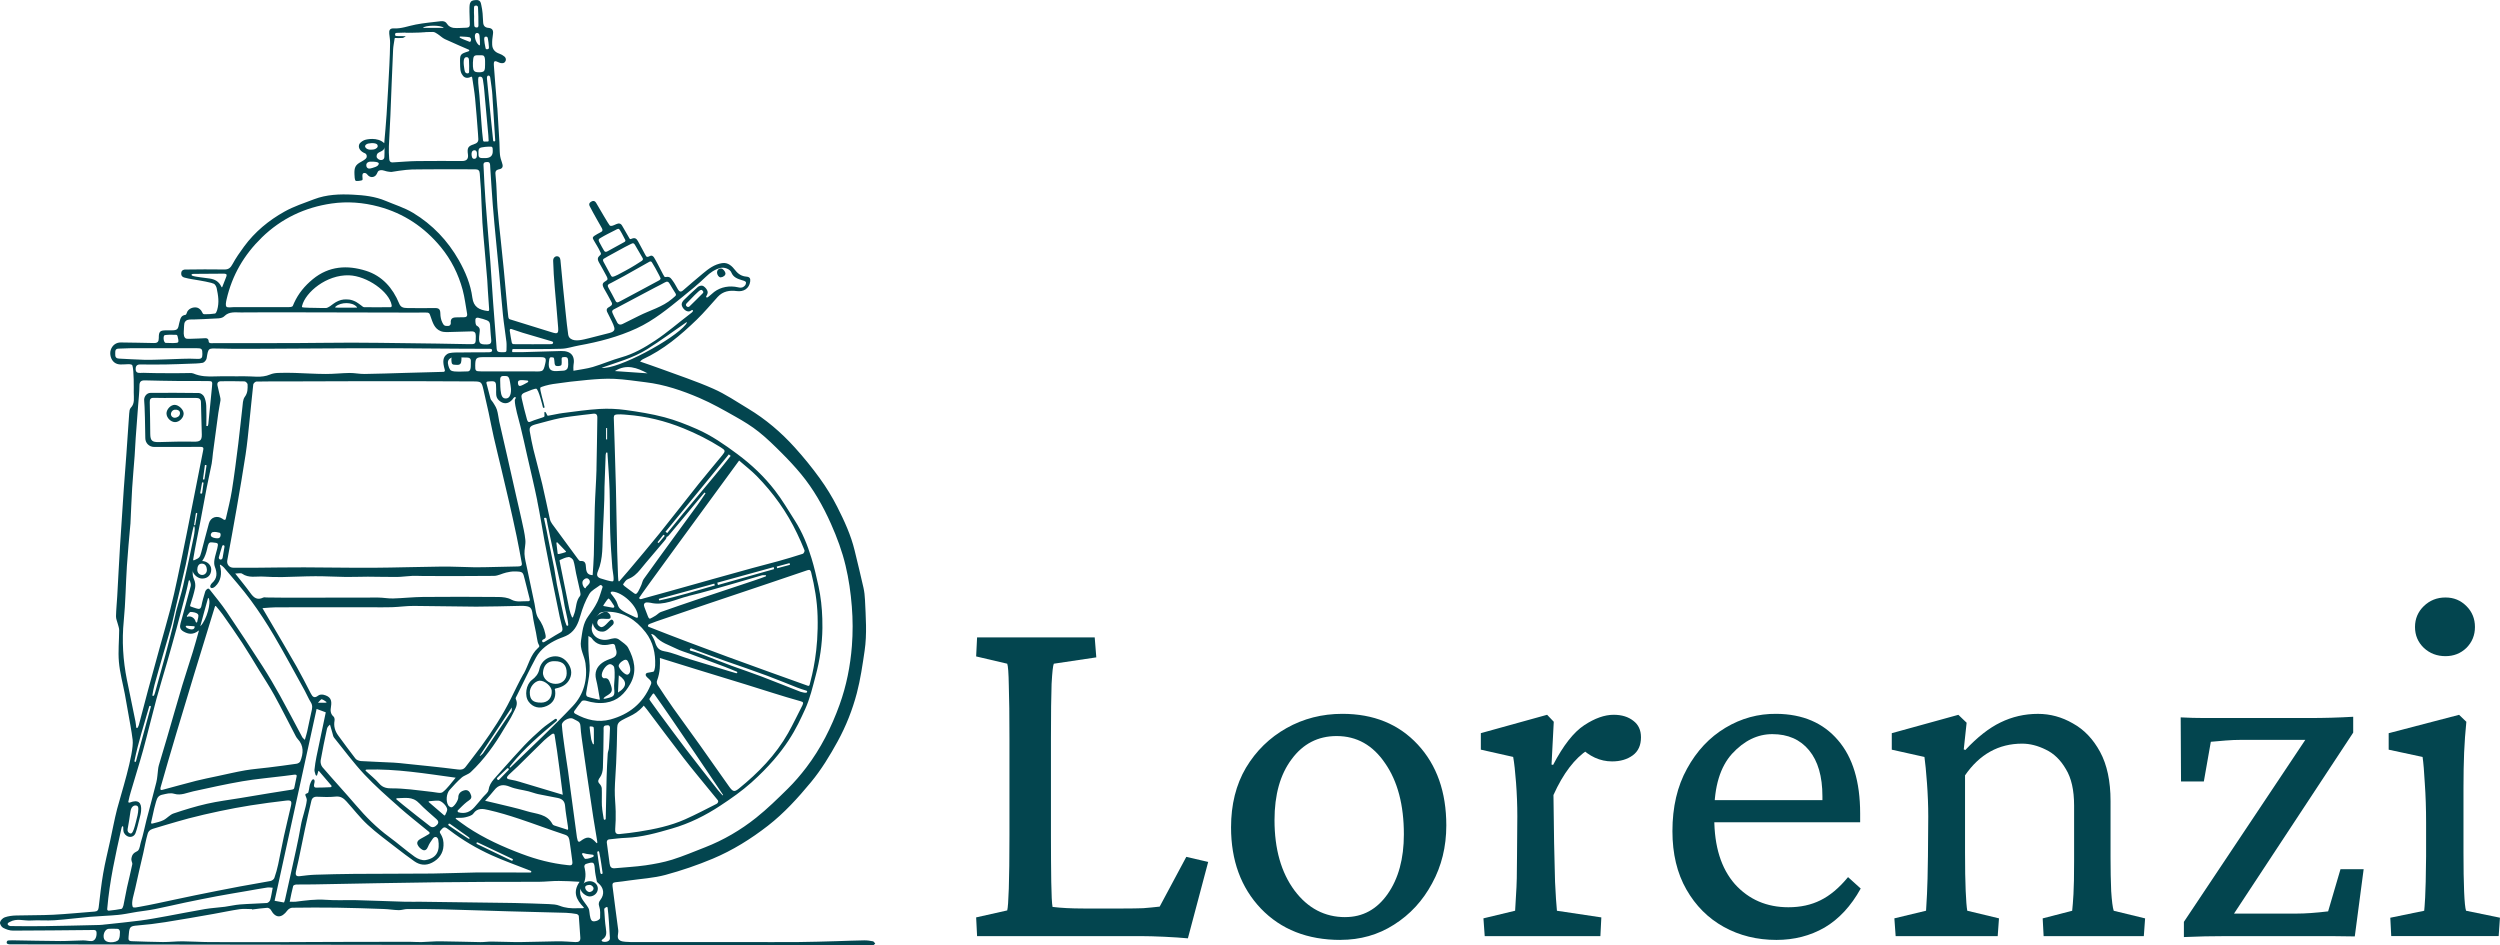 <?xml version="1.0" encoding="UTF-8"?><svg id="Livello_1" xmlns="http://www.w3.org/2000/svg" width="261.6mm" height="98.93mm" xmlns:xlink="http://www.w3.org/1999/xlink" viewBox="0 0 741.54 280.42"><defs><style>.cls-1{fill:none;}.cls-2{fill:#03454f;}.cls-3{clip-path:url(#clippath);}</style><clipPath id="clippath"><rect class="cls-1" x=".01" y=".01" width="741.05" height="280.41"/></clipPath></defs><g class="cls-3"><path class="cls-2" d="M258.94,279.2c-.85-.16-1.73-.3-2.6-.28-2.73.04-5.47.16-8.2.24-3.73.1-7.45.23-11.18.26-5.25.04-10.51.01-15.76.01h-33.11c-.31,0-.62.02-.92,0-1.09-.11-2.31.03-3.22-.44-1.24-.63-.43-2.05-.57-3.11-.61-4.32-1.11-8.65-1.69-12.97-.1-.76.03-1.15.87-1.23,1.34-.13,2.67-.32,4-.51,3.61-.52,7.31-.72,10.81-1.66,4.77-1.29,9.49-2.9,14.04-4.81,5.89-2.47,11.31-5.85,16.36-9.77,4.81-3.74,8.89-8.23,12.77-12.92,3.1-3.75,5.59-7.86,7.93-12.12,2.49-4.55,4.37-9.33,5.68-14.29,1.08-4.11,1.69-8.36,2.31-12.58.74-5.01.33-10.05.11-15.08-.05-1.21-.19-2.44-.45-3.62-.83-3.69-1.73-7.37-2.62-11.04-1.1-4.57-3.07-8.81-5.17-12.96-1.49-2.94-3.24-5.78-5.17-8.45-2.29-3.17-4.78-6.23-7.41-9.14-4.05-4.49-8.64-8.4-13.84-11.53-3.4-2.05-6.72-4.31-10.33-5.9-5.12-2.27-10.47-4.02-15.73-5.97-1.92-.71-3.87-1.35-6-2.1.38-.33.54-.54.75-.64,6.17-2.84,11.28-7.15,16.1-11.81,2.19-2.12,4.14-4.48,6.19-6.73,1.54-1.69,3.57-2.01,5.64-1.72,2.06.28,3.69-.75,3.99-2.83.13-.92-.15-1.38-1.14-1.46-1.35-.11-2.38-.72-3.27-1.86-.94-1.2-2.11-2.43-3.94-2.14-2.28.35-4.05,1.7-5.75,3.13-1.93,1.63-3.89,3.25-5.79,4.93-.73.65-1.15.38-1.55-.28-.52-.85-.94-1.78-1.55-2.57-.39-.51-.72-1.16-1.59-1.14-.36,0-.7.17-.87-.07-.29-.41-.57-1.03-.84-1.53-.73-1.37-1.52-3-2.23-4.14-.18-.3-.61-.75-1.18-.45-.48.2-.65.32-.93.23-.22-.07-.31-.25-.47-.56-.72-1.34-1.42-2.7-2.17-4.03-.4-.69-.8-1.19-1.85-.78-.1.04-.37.2-.55.09-.11-.07-.24-.35-.33-.5-.11-.19-1.42-2.48-2-3.46-.41-.69-.97-.77-1.69-.45-1.15.52-1.6.71-1.99.38-.26-.22-2.99-4.93-3.98-6.62-.46-.8-1.03-.7-1.49-.42-.46.28-.87.67-.35,1.54.9,1.78,3.26,5.89,3.38,6.1.33.57.4.88.16,1.18-.19.24-2.54,1.22-2.7,1.8-.08.28.13.62.35.99.74,1.32,1.29,2.07,1.79,3.19.29.52.34.74.1.99-.06.07-.54.5-.62.65-.28.49-.14.98.16,1.53.77,1.37,1.52,2.69,2.29,4.15.43.87.37,1.01-.24,1.42-1.08.62-1.24,1.05-.3,2.63.64,1.09,1.14,2.03,1.82,3.3.19.35.39.66.32.97-.05.22-.24.45-.56.63-.5.28-.9.5-.99.88-.05.2-.01.43.07.68.07.2,1.46,2.82,1.88,3.87.52,1.28.62,1.98-1.17,2.46-2.12.56-4.05,1.05-6.11,1.56-1.78.44-4.02,1.06-5.31.18-.36-.23-.69-.56-.8-1.25-.3-2.07-.51-4.14-.73-6.22-.27-2.6-.54-5.2-.8-7.79-.27-2.69-.53-5.38-.77-8.07-.07-.77-.47-1.23-1.2-1.16-.46.04-1.01.52-.96,1.41.06,2.58.25,5.16.46,7.74.32,4,.73,7.99,1.02,11.99.13,1.78-.17,1.94-1.87,1.41-4.06-1.26-8.12-2.51-12.32-3.82-.18-.05-.51-.1-.59-.72-.1-.81-.18-1.65-.27-2.49-.36-3.91-.71-7.82-1.09-11.72-.28-2.95-.61-5.89-.91-8.83-.33-3.17-.71-6.33-.95-9.5-.24-3.1-.22-6.22-.55-9.3-.13-1.16-.16-1.75,1.13-2,1.08-.21,1.11-1,.77-1.92-.28-.77-.52-1.58-.61-2.38-.13-1.21-.09-2.45-.16-3.67-.19-3.35-.4-6.7-.61-10.06,0-.17-.05-.35-.06-.52-.33-4.04-.7-8.07-.97-12.11-.11-1.59.16-1.66,1.65-.94.41.19,1.16.22,1.45-.03.58-.5.64-1.28-.02-1.83-.42-.35-.93-.63-1.45-.81-1.31-.44-2.09-1.31-2.14-2.67-.04-1.03.06-2.09.23-3.11.18-1.12-.18-1.77-1.3-1.87-1.12-.1-1.58-.64-1.62-1.79-.06-1.65-.16-3.34-.53-4.94-.15-.64-.2-1.61-1.58-1.53-1.06.06-1.49.24-1.78.96-.19.48-.17,1.89-.16,2.5.03,1.23.06,2.45.11,3.68.03.7-.26,1.05-1,1.06-1.27.01-2.56.19-3.8.06-.65-.07-1.5-.48-1.82-1.02-.51-.83-1.12-1.07-1.95-.97-2.5.3-5.03.52-7.5,1-2.17.41-4.25,1.27-6.51,1.14-1.15-.06-1.43.59-1.32,1.59.1.91.26,1.82.25,2.73-.03,2.23-.11,4.46-.22,6.69-.25,4.84-.51,9.69-.82,14.52-.17,2.72-.44,5.44-.7,8.52-1.99-1.93-5.43-1.15-6.03-.86-.81.39-1.21.87-1.32,1.07-.42.79-.12,1.9,1.25,2.61.32.17.54.16.76.5.09.14.38.73-.13,1.25-.3.32-.97.73-1.35.93-1.71.89-2.11,1.66-2.01,3.76.02.54.05,1.61.35,1.88.19.17,1.74.01,1.99-.22.25-.23-.32-1.86.37-2.05.78-.21,1.09.46,1.36.71.83.79,2.04.52,2.52-.43.35-.7.35-.9.84-1.07.56-.2,1.04-.05,1.98.23.48.15,1.51.22,1.51.22,0,0,4.13-.71,6.2-.74,6.22-.1,12.45-.03,18.67-.05.95,0,1.34.35,1.38,1.3.06,1.57.26,3.12.34,4.68.16,3.28.25,6.57.44,9.84.15,2.52.42,5.04.63,7.57.27,3.16.55,6.32.81,9.49.09,1.09.12,2.18.19,3.27.11,1.77.24,3.54.37,5.37.04.51-.26.53-.41.51-2.56-.31-4.21-1.19-4.57-3.95-.51-3.95-2.04-7.62-4-11.09-3.31-5.84-7.83-10.59-13.55-14.05-2.53-1.53-5.45-2.43-8.2-3.59-3.09-1.3-6.38-1.67-9.68-1.83-3.91-.2-7.81-.06-11.53,1.36-2.96,1.13-6.01,2.12-8.76,3.66-4.67,2.61-8.79,6-11.99,10.36-1.24,1.68-2.44,3.4-3.43,5.23-.57,1.06-1.16,1.6-2.39,1.58-3.9-.05-7.81-.05-11.72.02-.17,0-1.02.09-1.1.98-.1,1.04.55,1.29.9,1.39,1.53.44,3.15.6,4.72.9,1.1.2,2.21.4,3.29.68.8.24.86.3,1.03.48.24.24.45.59.55,1,.47,2.31.83,4.23.16,6.59-.11.38-.37.99-.63,1.03-.95.14-1.91.22-2.87.2-.61.06-.72-.16-.82-.34-.15-.25-.29-.6-.47-.82-.22-.26-.5-.51-.8-.66-.8-.4-2.01-.19-2.74.42-.1.09-.51.4-.69,1.05-.09.25-.16.48-.39.54-1,.19-1.44.51-1.84,2.46-.34,1.7-.41,2.13-2.18,2.13h-1.58c-1.95,0-2.31.31-2.3,2.28,0,1.06-.34,1.52-1.45,1.49-3.26-.09-6.53-.11-9.79-.17-1.39-.03-2.56.81-3.01,2.21-.4,1.24.03,2.91,1.05,3.7,1.13.89,2.47.57,3.79.55.41,0,1.36-.12,1.58.37.48,1.5.41,6.74.4,7.97-.01,1.58.39,3.3-.88,4.58-.37.37-.43,1.14-.47,1.74-.31,4.13-.56,8.26-.86,12.39-.24,3.3-.52,6.6-.74,9.9-.38,5.61-.76,11.22-1.11,16.84-.31,5.02-.55,10.04-.84,15.07-.11,1.97-.32,3.93-.36,5.89-.02.74.33,1.5.52,2.24.15.62.42,1.24.42,1.85-.01,3.15-.35,6.32-.08,9.44.28,3.22,1.16,6.39,1.77,9.59.32,1.7.62,3.41.91,5.12.48,2.81,1.06,5.62,1.4,8.45.47,3.98-3.68,16.86-4.61,20.48-.81,3.15-1.39,6.37-2.09,9.55-.69,3.18-1.49,6.34-2.04,9.55-.58,3.34-.94,6.72-1.34,10.09-.09.79-.37,1.18-1.2,1.24-4.1.31-8.19.73-12.29.94-3.67.18-7.35.11-11.02.22-1.12.03-2.28.18-3.33.54-.6.21-1.29.89-1.42,1.48-.11.47.42,1.38.91,1.63.89.47,1.95.85,2.95.84,7.77,0,15.53-.12,23.3-.18.61,0,1.44-.21,1.48.82.06,1.43-.55,2.45-1.52,2.46-.82.01-1.65-.21-2.47-.2-2.25.03-4.49.2-6.74.19-4.77-.03-9.55-.14-14.33-.22-.22,0-1.05.02-1.19.05-.26.06-.45.36-.41.68.05.53,1.1.47,1.11.47,4.01,0,252.78.35,255.76.31.26,0,.51-.34.76-.53-.22-.23-.4-.62-.65-.67h-.04.01ZM108.29,43.32c.04-.4.56-.64.9-.74.38-.1,1.4-.2,1.99-.06.41.1.81.24.85.72.02.28-.03.52-.56.85-.32.2-.74.31-1.65.3-.91-.01-1.59-.59-1.53-1.08h0ZM109.44,50c-.41-.06-.81-.33-.8-1.09,0-.5.49-.98,1.27-.96,1.05-.06,2.51.08,2.44.59-.06.49-.41.72-.96.96-.31.13-1.58.56-1.95.5ZM113.99,46.69c-.03.32-.26.7-.8.77-.46.06-.87-.15-1.13-.39-.15-.14-.39-.33-.35-.79.02-.26.11-.57.24-.72.54-.63,2.05-.72,2.09-1.89,0,1.14.05,2.09-.03,3.01h-.02ZM192.07,110.73c-3.19-.22-6.38-.44-9.7-.67,3.49-2.2,6.61-.97,9.7.67ZM178.43,109.09c4.58-1.63,9.35-2.89,13.49-5.5,4.03-2.54,7.88-5.37,11.62-7.97.01,0,.02,0,.03-.02.11-.07.29-.03.05.32-.07.1-.14.21-.22.32-3.34,4.33-20.37,13.54-24.97,12.85ZM208.51,86.92c-1.32,1.35-2.68,2.67-4.03,3.99-.05.05-.42.32-.79-.03-.5-.47-.06-.88.13-1.07,1.27-1.32,3.43-3.6,3.97-3.78.41-.14.47.04.63.21.3.29.19.58.08.69h.01ZM177.75,71.77c-.32-.66-.22-.88.37-1.19,1.33-.82,2.89-1.57,4.28-2.28.37-.19.81-.48,1.12-.42.37.07,1.47,2.46,1.8,3.02.34.45.19.76-.19.92-1.6.87-3.25,1.79-4.84,2.66-.51.31-.79.23-.99.04-.17-.17-1.43-2.48-1.56-2.76h.01ZM180.11,76.14c2.34-1.24,4.67-2.63,7-3.76.76-.43.96-.18,1.24.27.07.11,1.63,2.77,2.05,3.52.15.24.33.51.3.75-.03.21-.25.4-.34.46-.83.54-2.72,1.78-4.83,2.9-1.7.91-3.16,1.76-3.82,1.81-.35.03-.56-.49-.67-.7-.62-1.19-1.33-2.46-2.02-3.73-.2-.38-.23-.69.05-.91.07-.06.81-.48,1.04-.6h0ZM180.72,85.8c-.21-.4-.51-.86-.43-1.17.09-.34.58-.51,1.09-.77,1.27-.66,2.54-1.33,3.79-2.03,1.63-.9,7.51-4.23,7.51-4.23,0,0,.43-.19.66.16.46.69,1.61,2.74,2.16,3.85.06.12.25.5.32.66.07.15.13.31.12.38-.06.37-.54.56-.8.7-3.7,2.02-7.44,3.98-11.15,5.98-.39.21-.75.42-1.01.33-.28-.09-.45-.47-.65-.88-.49-1.02-1.08-1.99-1.61-2.99h0ZM181.57,92.3c.13-.46.66-.61,1.44-1.03,2.71-1.46,5.43-2.9,8.15-4.33,1.05-.55,2.09-1.11,3.14-1.66.95-.51,1.94-.95,2.87-1.5.68-.4,1.09-.29,1.48.41.52.94,1.12,1.84,1.76,2.9.23.38-.03.66-.16.77-.14.12-.35.3-.92.79-2.82,2.41-6.57,3.38-9.86,5.05-1.59.81-3.18,1.59-4.78,2.38-.83.41-1.4.13-1.76-.71-.21-.48-1.48-2.61-1.35-3.07h-.01ZM166.57,103.44c1.72-.06,3.41-.66,5.13-.97,5.89-1.06,11.66-2.55,17.12-5.07,5.08-2.35,9.37-5.88,13.66-9.37,2.37-1.92,4.74-3.85,6.93-5.97,1.26-1.22,2.57-2.13,4.25-2.58,1.13-.3,2.84.27,3.27,1.34.59,1.46,1.83,1.87,3.14,2.28.41.13,1.25.27,1.21.8-.04.59-.36.89-.71,1.14-.63.45-1.33.24-1.62.18-2.57-.59-5.13-.12-7.11,1.36-.53.4-1.8,1.64-2.12,1.67-.14,0-.36-.13-.25-.34.47-.83.5-1.11.39-1.54-.13-.49-.61-1.09-1.1-1.42-.57-.45-1.41-.14-1.8.19-1.19,1.02-3.93,3.64-4.16,3.9-.46.53-.75,1.03-.54,1.65.38,1.13,1.75,2.23,2.76,1.4.32-.26.59-.2.49.23-.04.19-.45.49-.69.68-3.69,2.8-6.89,5.63-10.47,8-3.11,2.07-6.37,3.96-10.06,4.99-2.86.8-5.61,2.01-8.46,2.86-1.79.53-3.67.73-5.74,1.12,0-.76-.07-1.19.01-1.59.56-2.82-.76-4.36-3.71-4.27-3.77.11-7.54.23-11.3.33-1.03.03-1.95,0-2.98,0-.3.03-.18-.38-.17-.68.02-.37.72-.21,1.08-.22,4.52-.04,9.03.05,13.54-.1h.01ZM168.42,108.97c-.12.63-.72.94-1.27.97-1.05.09-1.31.1-2.09.13-1.82.07-2.45-.67-2.26-2.58.16-1.6.27-1.62,1.28-1.47.54.09.2,1.82.64,2.35.28.35,1.37.23,1.7,0,.3-.22.16-1.28.17-1.98,0-.4.27-.43.44-.45.45-.07,1.03-.06,1.25.18.24.26.27.99.26,1.98-.01.61-.11.87-.11.87h-.01ZM151.85,97.64c1.06.36,2.12.73,3.19,1.06,2.79.84,5.6,1.63,8.39,2.47.24.07.66.13.64.48-.02.39-.45.43-.67.43-3.6.03-7.2.03-10.8,0-.28,0-.68.04-.8-.48-.25-1.21-.4-2.15-.58-3.38,0,0-.09-.48.1-.6.21-.12.45,0,.53,0h0ZM160.33,105.93c1.51,0,1.76.33,1.42,1.81-.18.79-.31,1.33-.49,1.7-.07.15-.16.27-.26.37-.44.43-1.22.4-2.97.34h-15.39c-1.58,0-1.71-.14-1.68-1.75.03-2.22.28-2.47,2.52-2.47h16.86,0ZM179.83,134.22c.12,0,.23.02.34.04.22,3.65.52,7.29.64,10.94.14,4.24.05,8.48.19,12.73.11,3.52.38,7.04.63,10.55.06.85.73,3.87.15,3.94-.69.11-2.78-.62-3.14-.71-1.4-.35-1.87-.91-1.28-2.3,1.62-3.79,1.26-7.79,1.47-11.74.17-3.14.29-6.28.41-9.42.05-1.26.03-2.52.06-3.78.11-3.19.22-6.38.35-9.56.01-.23.11-.46.16-.69h.02ZM179.77,130.32v-3.35h.31v3.35h-.31ZM182.62,240.63c-.05-2.1-.3-4.19-.27-6.29.04-2.66.31-5.32.41-7.98.14-3.5.27-7,.31-10.5.01-1.12.42-1.7,1.39-2.24,1.41-.8,2.97-1.35,4.29-2.29.77-.54,1.39-1.14,1.77-1.55.27-.29.42-.48.42-.48,0,0,.14.16.33.38.19.23.43.51.6.73,3.66,4.84,7.26,9.73,10.98,14.53,2.59,3.35,5.32,6.58,7.98,9.87.6.74,1.2,1.46,1.93,2.35.58.56.08,1.12-.21,1.27-3.2,1.61-6.22,3.21-9.35,4.6-4.37,1.94-9.04,2.91-13.74,3.65-1.89.3-3.79.52-5.7.71-1.05.11-1.37-.43-1.28-1.5.15-1.73.17-3.49.14-5.24v-.02ZM178.54,239.15c-.09-1.78.04-3.56-.05-5.34-.03-.5-.38-1.05-.74-1.43-.57-.61-.23-1.22.23-1.83.56-.75.81-1.87.85-2.83.15-3.64.15-7.28.21-10.91,0-.35-.06-1.08.08-1.31.2-.34.66-.35,1.11-.38.74-.06.7.79.7.9-.06,1.97-.18,3.93-.33,5.9-.04.55-.31,1.09-.34,1.64-.14,2.32-.27,4.65-.33,6.98-.11,4.07-.17,8.15-.26,12.22,0,.12,0,.24-.14.34-.14.1-.41.1-.46-.19-.19-1.25-.44-2.49-.51-3.74l-.02-.02ZM178.72,258.79c.02.12.04.27-.04.35-.16.18-.54.14-.6-.25-.31-2.01-.73-4.35-.92-6.04-.05-.4.51-.54.57-.09.39,1.49.99,6.03.99,6.03ZM170.42,210.8c.72-.99,1.39-1.95,2.15-2.84.2-.23.86-.23,1.24-.12,1.93.58,3.84.87,5.89.57,3.5-.52,5.61-2.65,7.25-5.56,2.1-3.73,1.18-7.28-.62-10.7-.51-.96-1.67-1.6-2.57-2.34-1.02-.84-2.05-.42-3.2-.15-2.78.65-5.25-1.1-5.04-3.56.12-1.44,1.29-2.9,2.25-4.13.38-.48,1.5-.52,2.28-.53,4.91-.03,8.58,2.41,11.46,6.12,2.22,2.86,2.96,6.27,2.82,9.85-.02.41-.08.84-.23,1.36-.08.3-.18.41-.32.47-.12.05-.84.16-1.01.19-.54.09-1.07.11-1.22.52-.25.7.96,1.27,1.44,2,.39.58.1.98-.04,1.32-2.26,5.39-6.4,8.64-11.88,10.13-3.65.99-7.11.16-10.42-1.68-.21-.12-.61-.37-.23-.94v.02ZM171.33,249.22c-.09-.29-.16-.55-.2-.82-.64-4.66-1.25-9.32-1.88-13.97-.25-1.89-.48-3.79-.75-5.68-.34-2.36-.73-4.72-1.05-7.08-.3-2.2-.63-4.41-.79-6.62-.08-1.16,2.2-2.41,3.26-1.9.43.21.84.46,1.28.67.68.33.93.76.98,1.62.13,2.19.5,4.37.8,6.56.34,2.49.71,4.97,1.07,7.46.64,4.31,1.26,8.62,1.92,12.92.35,2.28.75,4.55,1.12,6.83,0,.06.11.48.08.72-.03.19-.17.23-.31.04-1.73-1.9-2.69-2.01-4.75-.43-.46.36-.72-.07-.79-.31h0ZM175.95,254.14c-.6.29-1.54.62-2.31.61-.33,0-.64-.83-.95-1.29-.15-.2.04-.47.31-.42.33.07.67.17,1.02.24.44.08.9.12,1.34.18.23.03.48.02.66.13.07.04.12.47-.07.55ZM55.6,182.95c-.15.06-.23-.19-.12-.31.36-.4.73-1.13,1.07-1.13.76.02,1.82.19,2.19.72.32.46-.13,1.46-.24,2.23-.04.28-.4.22-.44,0-.31-1.29-1.59-1.89-2.47-1.52h.01ZM57.75,185.95c-.09.69-.67.84-1.29.7-.47-.1-1.16-.36-1.33-.72-.16-.33.14-.32.3-.33l2.08.14s.27.02.24.2h0ZM58.24,180.46c-.55-.2-1.14-.34-1.69-.57-.08-.03-.21-.14-.14-.36.58-1.79,1.1-3.44,1.45-5.12.16-.79.05-1.78-.28-2.5-.81-1.72-.52-3.99,1.24-4.62,2.03-.72,2.65-4.75,2.84-5.43.27-.98.62-1.06,1.43-.97,1.7.18,1.72.15,1.36,1.77-.25,1.11-.65,2.18-.83,3.29-.12.7-.14,1.51.11,2.14.72,1.84.76,3.46-.87,4.88-.28.25-.75,1.01-.33,1.34.43.34,1.04-.13,1.35-.42,1.62-1.5,2.05-3.79,1.35-6.23-.03-.12.09-.2.2-.13.36.25.72.48.99.8,2.69,3.21,5.49,6.34,7.97,9.71,2.48,3.37,4.77,6.89,6.89,10.5,3.16,5.36,6.09,10.86,9.11,16.31.63,1.14,1.11,2.37,1.81,3.47.59.94.41,1.8.18,2.76-.45,1.94-.83,3.91-1.26,5.86-.17.76-.41,1.5-.7,2.51-.33-.34-.62-.54-.77-.82-2.2-4.09-4.33-8.23-6.59-12.29-1.63-2.94-3.33-5.83-5.14-8.66-3.51-5.46-7.09-10.89-10.72-16.27-1.51-2.23-3.25-4.31-4.91-6.43-.16-.2-.41-.55-.73-.34-.3.18-.6.52-.7.85-.42,1.38-.83,2.76-1.1,4.16-.19,1.02-.73,1.09-1.49.81h-.03ZM60.36,143.29l-.4,2.95c0,.07-.06.19-.31.17-.28-.02-.26-.18-.26-.18l.53-3.01s.03-.2.26-.16c.21.04.19.22.19.22h-.01ZM60.21,142.07c.19-1.35.38-2.69.56-4.04.03-.22.51-.12.49.06l-.61,4.01s0,.15-.23.14c-.2,0-.22-.12-.21-.17ZM61.39,144.27c.44-2.26.96-4.5,1.4-6.76.19-1.03.24-2.08.37-3.12.52-3.97,1.04-7.94,1.6-11.9.17-1.24.45-2.48.64-3.72.05-.33-.03-.68-.1-1.01-.25-1.14-.55-2.28-.79-3.42-.17-.83.24-1.26,1.06-1.26,2.32-.01,4.65-.04,6.97.04.33,0,.9.57.9.89.03,1.28.07,2.5-.83,3.7-.61.81-.6,2.13-.73,3.24-.43,3.54-.75,7.1-1.2,10.64-.58,4.66-1.17,9.33-1.91,13.97-.43,2.71-1.13,5.37-1.77,8.22-.04.16-.09.41-.36.42-.27,0-.65-.33-.71-.37-1.57-1.03-3.44-.43-3.95,1.37-.81,2.85-1.5,5.73-2.27,8.59-.43,1.59-.56,1.69-2.05,2.35-.1.04-.41.2-.37-.18.4-2.64,1.97-10.39,1.97-10.39.71-3.77,1.4-7.54,2.12-11.3h0,.02ZM161.37,153.82c-.04-.33.68-.35.74.02.06.77,1.7,8.3,2.46,11.84.08.36.15.69.2.95.61,2.89,1.31,5.77,1.92,8.66.32,1.49.51,3,.8,4.5.25,1.28.57,2.53.83,3.81.11.55.17,1.12.23,1.68.08.39-.44.46-.55.12-.23-.64-.48-1.27-.63-1.93-.75-3.35-1.49-6.71-2.18-10.08-.33-1.62-.49-3.27-.81-4.88-.59-3.02-1.25-6.03-1.84-9.06-.06-.31-.22-1.16-.41-2.11-.27-1.35-.59-2.92-.75-3.53h0ZM165.42,164.23c-.14-1.15-.26-2.14-.38-3.14-.02-.24.22-.3.33-.16.76.8,2.08,2.17,2.5,2.61.17.2-.36.33-.99.51-.67.19-1.45.42-1.46.18ZM168.64,165.21c.47-.03,1.26.56,1.43,1.04.41,1.22.53,2.53.8,3.79.38,1.78.82,3.54,1.19,5.31.09.46.24,1.12,0,1.4-1.23,1.46-1.1,3.34-1.63,5-.04.14-.34.99-.45,1.24-.12.27-.3.14-.33.07-.28-.57-.6-1.54-.77-2.33-.84-4.04-1.64-8.08-2.45-12.12-.14-.68-.28-1.35-.4-2.03-.03-.16-.16-.37.07-.49.83-.34,1.67-.81,2.52-.86l.02-.02ZM168.65,188.2c2.03-1.29,2.87-3.35,3.51-5.61.62-2.2,1.46-4.39,2.61-6.36.65-1.12,2.08-1.8,3.18-2.64.36-.23.87.25.77.58-.43,1.31-.8,2.66-1.34,3.93-.08.19-.17.38-.26.56-.71,1.44-1.64,2.78-2.6,4.07-1.65,2.19-1.78,4.74-2.19,7.31-.4,2.51,1.01,4.44,1.33,6.69.69,4.82-.53,9.27-3.73,12.67-5.89,6.27-12.23,12.1-18.39,18.12-.07.08-.14.13-.19.16-.12.05-.41-.04.04-.56.09-.12.18-.23.28-.35,3.92-4.88,8.6-8.84,13.29-12.8.62-.51-.02-1.03-.48-.6-1.26.93-2.59,1.77-3.76,2.8-1.81,1.58-3.57,3.22-5.23,4.96-2.31,2.43-4.52,4.97-6.76,7.46-.75.84-1.52,1.67-2.25,2.53-.79.93-1.39,1.89-1.58,3.2-.11.77-1.07,1.43-1.66,2.13-.84,1-1.65,2.01-2.53,2.98-1.24,1.37-2.71,2.07-4.75,1.5-.18-.05-.31-.42-.19-.54.92-.91,1.75-1.78,2.68-2.52.69-.55,1.64-.86,1.28-1.97-.31-.95-.85-1.83-2.09-1.46-1.03.3-1.73.96-1.71,2.15,0,.8-1.24,2.74-1.97,2.86-.3.05-.81-.27-.99-.56-.77-1.22-.58-3.5.39-4.59,1.14-1.27,2.29-2.54,3.57-3.66.78-.68,1.95-.92,2.7-1.63,3.96-3.74,7.12-8.13,9.87-12.82.9-1.54,1.94-3.01,2.69-4.63.61-1.31,1.63-2.62.78-4.27-.12-.23.21-.72.38-1.07,1.86-3.74,3.65-7.51,5.63-11.19,1.39-2.57,3.74-4.17,6.34-5.38,1.11-.51,2.33-.82,3.35-1.46h-.03.01ZM173,172.09c.41-.48,1.24-.94,1.79-.09.54.83-.32,1.5-.79,1.95-.32.3-.2.52-.38.53-.45.03-1.29-1.61-.62-2.39ZM182.17,204.2c.21,2.08.05,2.4-2.01,2.89-.24.06-.99.27-1.11.13-.12-.14.44-.57.63-.68,1.96-1.11,2.18-1.65,1.34-3.79-.33-.83-.57-1.81-1.87-1.56-.17.03-.57-.36-.63-.61-.26-1.27,1.2-3.5,2.43-3.59.4-.03,1.13.5,1.21.87.2,1,.16,2.06.15,3.09-.02,1.09-.24,2.18-.13,3.25h0ZM181.63,195.17c-1.05.41-2.16.8-3.04,1.45-1.62,1.21-2.3,2.83-1.77,4.94.45,1.76.7,3.57,1.09,5.75.13.29-.26.21-.42.17-1.24-.29-2.25-.49-3.22-.84-.46-.21-.44-.81-.38-1.21.31-2.18.87-4.33,1-6.52.12-1.94-.26-3.92-.35-5.88-.06-1.36-.01-2.74-.01-4.39.51.32.81.41.95.62,1.4,2.03,3.39,2.38,5.58,1.83,1.01-.26,1.38-.04,1.48.93.03.3.18.57.25.86.26,1.09-.04,1.84-1.16,2.28h0ZM151.29,233.37c1.71.7,3.63.89,5.45,1.34.96.24,1.89.62,2.86.83,1.94.42,3.9.74,5.84,1.14,1.26.26,2.05.89,2.17,2.34.16,1.99.55,3.96.82,5.94.04.31.25,1.33-.15,1.13-1.4-.45-2.63-.83-3.86-1.24-.2-.07-.44-.2-.53-.37-1.6-3.12-4.87-3.02-7.6-3.87-3.03-.93-6.14-1.59-9.22-2.35-.92-.23-1.84-.44-3.19-.75,1.05-1.21,1.94-2.12,2.71-3.13,1.31-1.69,2.76-1.81,4.7-1.01ZM147.54,230.66l2.73-2.59.17-.16s.2-.19.43.08c.17.23-.06.43-.06.43l-2.75,2.82s-.23.29-.52-.02c-.33-.32,0-.55,0-.55h0ZM154.46,231.98c-1.04-.31-2.09-.6-3.16-.76-1.38-.22-.99-.8-.36-1.43.86-.85,1.8-1.64,2.66-2.49,2.61-2.56,5.19-5.16,7.81-7.7.65-.63,1.38-1.16,2.25-1.83.23-.18.77-.36.85.31.81,4.49,2.41,17.65,2.41,17.65-4.34-1.31-8.39-2.53-12.46-3.74h0ZM139.27,248.76c-.12.18-.5-.11-.5-.11,0,0-4.18-2.73-5.63-3.77-.1-.08-.23-.29-.15-.41.19-.33.49-.09.49-.09l5.48,3.89s.45.28.29.5h.02ZM121.54,234.13c-1.69-.16-3.39-.3-5.08-.29-1.54.02-2.86-.12-3.98-1.43-1.17-1.36-2.62-2.49-3.95-3.73-.23-.18-.06-.44.24-.42,8.78-.26,17.39,1.18,26.39,2.41-1.42,1.65-2.45,3.21-3.85,4.28-.63.48-2,.05-3.03-.05-2.25-.23-4.49-.56-6.74-.78h0ZM124.26,238.17c1.6,1.7,3.43,3.18,5.16,4.75.56.51.83,1.02.25,1.68-.58.65-1.35,1.03-2.08.48-2.69-2.05-5.32-4.18-7.97-6.29-.67-.54-1.32-1.1-1.99-1.65-.25-.19.02-.4.15-.38,2.24-.01,4.54-.62,6.47,1.42h.01ZM118.25,239.29c2.8,2.48,5.75,4.78,9,7.45.15.13.36.45-.06.68-.89.5-1.61.97-2.38,1.35-.77.39-1.28,1.02-.95,1.77.26.63.89,1.25,1.51,1.55.7.33,1.24-.09,1.57-.92.34-.87.91-1.68,1.46-2.45.19-.26.57-.59.99-.43.24.03.55.47.6.77.51,3.07-.23,5.44-3.78,6.05-.98.17-2.29-.35-3.16-.96-2.62-1.87-5.04-4.02-7.64-5.93-3.69-2.71-6.87-5.92-9.83-9.38-3.26-3.81-6.67-7.49-9.94-11.29-.41-.48-.63-1.38-.53-2,.54-3.14,1.21-6.24,1.87-9.36.09-.44.37-.83.9-1.26.24.84.48,1.69.73,2.53.14.45.19.97.47,1.32,2.96,3.67,5.77,7.48,8.98,10.91,3.18,3.4,6.71,6.49,10.2,9.58v.02ZM127.2,237.66c1.15-.09,2.01-.22,2.87-.18.99.04,2.62,1.73,2.58,2.68-.02.45-.29.89-.56,1.5-.15.4-.41.12-.41.12l-4.52-3.89s-.05-.21.04-.22h0ZM151.69,210.99c-2.77,4.15-5.56,8.27-8.37,12.39-.24.35-.63.58-.95.87-.03-.04-.05-.07-.07-.11,3.13-4.71,6.26-9.43,9.49-14.3-.03.43.08.88-.1,1.14h0ZM155.29,199.85c-1.36,2.42-2.55,4.93-3.78,7.42-2.45,4.97-5.49,9.57-8.73,14.05-1.51,2.08-3.13,4.08-4.67,6.14-.62.82-1.38.9-2.32.77-2.8-.37-5.61-.66-8.41-.97-2.28-.25-4.57-.48-6.85-.71-1.26-.13-2.52-.29-3.78-.35-3.22-.17-6.45-.26-9.67-.46-.57-.04-1.32-.31-1.65-.74-1.75-2.23-3.4-4.54-5.09-6.82-.98-1.33-1.41-2.77-1.11-4.44.07-.37-.03-.96-.28-1.18-.98-.85-.97-1.85-.77-3,.35-2.03-.27-3.01-2.21-3.49-.49-.12-1.22-.06-1.58.24-1.14.91-1.68.4-2.21-.64-1.36-2.63-2.7-5.29-4.16-7.87-2.76-4.85-5.61-9.64-8.43-14.46-.53-.91-1.06-1.81-1.74-2.96,1.56-.1,2.81-.25,4.06-.25,9.39-.02,18.79-.01,28.18-.01,2.06,0,4.12.05,6.17-.02,2.18-.07,4.36-.4,6.53-.38,6.15.02,12.31.2,18.46.22,4.28,0,8.57-.15,12.85-.23.4,0,.79-.03,1.19,0,2.12.13,2.45.55,2.71,2.69.21,1.77.66,3.5.99,5.25.17.93.3,1.88.51,2.8.08.33.25.65.44,1.02.16.35-.23.62-.41.78-2.22,2-2.78,5.07-4.21,7.63v-.02h-.03ZM96.93,208.28c-.13.05-.25.11-.37.16h-2.25c.52-.5.9-1.09,1.12-1.03.54.13,1,.56,1.5.87ZM151.65,177.83c-1.09-.59-2.52-.75-3.8-.76-7.46-.07-14.91-.08-22.37-.01-2.97.03-5.93.37-8.89.45-1.48.04-2.97-.27-4.45-.27-9.04,0-18.08.03-27.12.04-1.98,0-3.95-.04-5.92-.06-.35,0-.76-.11-1.04.03-1.73.85-2.77.06-3.76-1.32-1.36-1.9-2.87-3.7-4.53-5.82.9,0,1.64-.23,2.03.04,1.99,1.4,4.21.74,6.33.87,1.86.12,3.73.16,5.59.14,3.29-.05,6.57-.24,9.85-.25,3.03-.01,6.07.18,9.1.22,2.15.03,4.29-.09,6.44-.08,2.88,0,5.77.11,8.65.08,1.5-.02,3-.26,4.51-.32,1.15-.05,2.31.04,3.47.04,6.93,0,13.87.05,20.8-.04,1.2-.02,2.37-.7,3.58-.98.87-.21,1.79-.37,2.67-.34,2.34.07,2.32.12,2.89,2.46.44,1.83.91,3.65,1.45,5.76.12.65-.32.62-.56.61-1.71-.07-3.28.41-4.92-.48h0ZM153.76,168.01c-1.62,0-10.22.28-12.88.25-3.28-.05-6.57-.24-9.85-.21-6.82.07-13.63.31-20.45.35-6.79.04-13.57-.11-20.36-.12-4.73-.01-9.47.07-14.2.11-2.27.02-4.54,0-6.8,0-1.19,0-2.02-.99-1.81-2.16.93-5.12,1.89-10.22,2.77-15.34.93-5.35,1.85-10.71,2.67-16.08.48-3.18.79-6.39,1.12-9.6.4-3.73.73-7.46,1.15-11.18.04-.33.6-.85.93-.86,2.62-.07,5.24-.03,7.86-.04,7.86-.02,15.71-.05,23.56-.07,5.3,0,10.6,0,15.9,0,5.72.01,11.45.04,17.17.07,2.14.02,2.33.17,2.83,2.32.54,2.28,1.06,4.57,1.55,6.87.52,2.42.97,4.86,1.52,7.27.74,3.26,1.55,6.5,2.32,9.74.74,3.12,1.49,6.24,2.2,9.37.79,3.46,1.57,6.93,2.29,10.4.55,2.63,1.03,5.29,1.52,7.94.15.83-.4.95-1.03.95h.02ZM139.63,108.82c-.09,1.17-.47,1.44-1.46,1.35-.43-.04-3.43.28-4.37-.26-.47-.27-.82-1.24-.95-2.22-.08-1.19.99-1.7,1.59-1.69,1.9.04,2.86-.03,4.33.06.62.05.86.45.89.83.02.75-.03,1.93-.03,1.93ZM135.66,104.54c-.83.02-2.28.01-2.97.44-1.36.9-1.47,2.25-.77,4.67.05.16.1.36-.08.52-.18.16-.35.12-.64.13-3.68.11-7.35.2-11.03.3-4.01.11-8.03.27-12.04.32-1.47.02-2.95-.31-4.42-.3-2.35.03-4.7.31-7.04.3-3.05,0-6.1-.22-9.16-.31-1.67-.05-3.35-.07-5.02,0-.81.03-1.67.16-2.4.48-2.55,1.08-5.19.46-7.78.51-2.8.06-5.62-.07-8.42.04-2.24.09-4.42.04-6.52-.86-.31-.13-.68-.15-1.02-.14-2.3.08-10.74.06-12.67-.03-.7-.04-1.41-.04-2.11,0-.85.04-1.34-.24-1.33-1.18,0-.94.43-1.34,1.36-1.33,2.5.02,5.01.04,7.5,0,2.36-.04,4.72-.13,7.08-.22,1.33-.05,2.68-.04,3.97-.28.46-.09,1.06-.81,1.14-1.32.51-3.14.46-2.99,3.65-2.9,5.17.14,10.35.07,15.53.05,7.76-.03,15.51-.09,23.28-.13,5.04-.02,10.07-.02,15.11,0,6,.03,12,.09,18,.13,2.79.02,5.59.01,8.38.03.21,0,.44,0,.62.15.19.15.13.65-.18.76-.39.14-.72.11-1.23.12-2.94.05-5.88-.02-8.82.06v-.02h.03ZM66.34,161.73c.35.1.25.39.23.56-.17,1.11-.36,2.22-.54,3.14-.07.34-.29.54-.58.54-.47,0-.58-.46-.54-.63.28-1.1.62-2.19.96-3.28.04-.13.14-.44.48-.34h-.01ZM62.59,158.32c.08-.21.33-.47.51-.48.76-.16,1.29,0,1.9.15.55.02.43.76.43.76,0,0,0,.82-.75.9-.42.05-1.33-.05-1.82-.38-.34-.23-.41-.59-.27-.96h0ZM57.91,155.72c-.04.15-.36.1-.33-.04.17-1.16.36-2.51.51-3.39.05-.26.46-.18.42.06-.21,1.15-.6,3.37-.6,3.37ZM57.49,159.08c-1.02,4.95-2.07,9.89-3.2,14.81-.56,2.44-1.36,4.82-1.99,7.25-.42,1.63-.7,3.31-1.11,4.95-.68,2.75-1.4,5.49-2.13,8.23-.99,3.67-2.01,7.32-3.03,10.98-.09.34-.22.7-.35.97-.07.16-.54.24-.48-.09.13-.79.36-2.08.64-3.09.8-2.94,1.65-5.88,2.49-8.81.85-2.98,1.76-5.94,2.58-8.93.46-1.71.79-3.45,1.2-5.17,1-4.25,2.04-8.49,3-12.76.48-2.11.8-4.26,1.24-6.38.32-1.53,1.01-5.02,1.16-4.96.48-.06.15,2.17-.03,3.01h0ZM59.44,185.66c.19-.71,1.68-6.27,2.25-8.22.05-.13.14-.09.18-.03.84,1.26-.56,6.39-2.35,8.23-.03.03-.11.12-.08.02ZM63.72,180.01c.07-.25.23-.41.42-.13.64.8,1.33,1.55,1.91,2.39,1.95,2.78,3.92,5.55,5.78,8.4,1.76,2.69,3.4,5.46,5.08,8.2,1.5,2.45,3.09,4.84,4.47,7.36,2.18,3.98,4.21,8.03,6.31,12.05.16.31.35.62.58.87,1.92,2.02,1.73,4.32.8,6.66-.14.34-.69.66-1.09.72-2.79.42-5.59.77-8.39,1.12-2.29.29-4.59.45-6.87.84-2.81.49-5.6,1.16-8.39,1.75-2.03.44-4.07.83-6.09,1.34-3.34.85-6.64,1.78-9.97,2.67-1,.37-.66-.62-.55-1,5.06-17.97,16-53.24,16-53.24ZM48.16,235.71c1.18-.25,2.28-.64,3.57-.25,1.93.58,3.75-.35,5.62-.75,4.84-1.06,9.68-2.14,14.56-2.98,4.1-.7,8.26-1.05,12.4-1.57.99-.12,1.97-.28,2.96-.38.31-.03.83-.07.72.5-.16.89-.39,1.89-.64,3.12-.12.56-.16.71-.76.81-2.28.36-4.49.71-6.71,1.07-2.87.47-5.73.95-8.6,1.43-3.3.55-6.64.95-9.91,1.7-3.35.76-6.64,1.78-9.89,2.87-1.1.37-1.94,1.47-3.01,1.99-.92.45-1.95.68-3.24,1-.59.14-.39-.4-.33-.66.31-1.4.57-2.62.85-3.83.16-.67.35-1.36.54-2,.35-1.23.74-1.83,1.89-2.08h-.02ZM55.73,242.8c3.15-.83,6.33-1.55,9.53-2.23,3.02-.64,6.06-1.21,9.11-1.69,3.47-.55,6.96-1,10.44-1.41,1.58-.18,1.82.12,1.47,1.65-.67,2.98-1.42,5.94-2.07,8.93-.61,2.77-1.1,5.56-1.7,8.33-.3,1.36-.66,2.72-1.13,4.03-.14.4-.7.82-1.13.9-3.01.58-6.05,1.05-9.07,1.62-4.43.84-8.86,1.72-13.28,2.62-3.73.76-7.45,1.59-11.18,2.37-1.74.36-3.48.73-5.23,1.03-.59.1-1.96.46-2.13.02-.52-1.3.37-3.71.74-5.43.73-3.52,1.61-7.01,2.4-10.52.43-1.9.75-3.84,1.3-5.71.17-.59.5-1.12,1.45-1.45,0,0,6.96-2.12,10.48-3.05h0ZM93.93,210.28c.85.32,1.67.62,2.7,1-.87,4.15-1.83,8.65-2.76,13.17-.26,1.28-.46,2.56-.59,3.86-.05.47.19.96.3,1.44.06.29.39.41.46.23.11-.31.21-.68.37-1.22.05-.18.17-.09.17-.09l3.72,4.35c.12.13.03.45-.24.47-1.42.05-2.84.14-4.26.12-.71,0-.75-.5-.6-1.13.1-.4.29-1.18-.19-1.32-.45-.13-.72.66-.91,1.07-.37.82-.3,1.5-.63,2.76-.07.28-.51.32-.8.5-.08.05-.13.25-.1.36.14.52.49,1.02.43,1.52-.26,2.36-1.35,5.02-1.77,7.53-.79,4.67-1.9,9.28-2.9,13.92-.57,2.68-1.19,5.35-1.79,8.03-.07.32-.22.63-.3.84-.87-.16-1.64-.3-2.79-.51,4.14-18.9,8.31-37.93,12.46-56.91h.02ZM87.76,258.6c.27-1.22.57-2.43.83-3.66.62-2.93,1.19-5.87,1.82-8.79.62-2.88,1.26-5.75,1.95-8.62.2-.84.74-1.26,1.73-1.21,1.83.09,3.69.14,5.52-.05,1.42-.14,2.31.5,3.14,1.42,2.11,2.32,4.03,4.85,6.33,6.97,2.69,2.48,5.68,4.64,8.57,6.89,1.71,1.34,3.45,2.63,5.22,3.89,1.65,1.17,3.43,1.38,5.27.44,2.07-1.05,3.32-2.82,3.41-5.05.05-1.18-.06-2.27-1.01-3.75-.08-.12-.15-.4.04-.63,1.15-1.4,1.27-1.34,2.82-.16,3.82,2.92,7.97,5.35,12.33,7.34,3.67,1.67,7.49,3,11.25,4.49.21.08.55.18.61.36.1.31-.26.31-.26.31h-4.19c-4.05,0-8.11-.04-12.16,0-4.25.06-8.49.27-12.74.31-7.72.07-15.44.04-23.16.1-3.88.03-7.76.13-11.63.25-1.52.05-3.04.25-4.54.43-1.07.13-1.34-.35-1.13-1.3h-.02ZM141.35,250c.08-.24.34-.12.46-.07l10.18,4.83s.23.12.1.35c-.12.29-.34.17-.34.17l-10.15-4.88s-.41-.15-.25-.4ZM154.89,253.33c-5.68-2.13-11.21-4.62-16.28-8-1.09-.73-2.14-1.52-3.2-2.3-.29-.18-.33-.42-.1-.45.15-.02.25,0,.37,0,.78-.01,1.58.02,2.32-.16.86-.21,1.97-.48,2.41-1.12,1.25-1.8,2.98-1.39,4.49-1.04,3.08.7,6.12,1.62,9.12,2.62,4.54,1.51,9.02,3.22,13.57,4.71,1.12.37,1.23,1.11,1.36,1.94.31,1.98.54,3.96.81,5.94.19,1.41-.54,1.22-1.58,1.11-4.58-.49-9.01-1.64-13.28-3.25h-.01ZM176.16,220.53c.02.26-.25.32-.32.11-.17-.45-.4-.9-.48-1.36-.18-1.01-.43-3.28-.45-3.39-.03-.24-.04-.46.15-.43.77.03.95.1,1.03.33.07.2.06.75.06,1.06v3.69h.01ZM183.55,200.3c2.46,1.66,2.57,3.39-.25,5.12.08-1.77.16-3.35.25-5.12ZM184.47,196.18c.55-.37,1.34-.95,1.85.11.57,1.19,1.05,3.07.07,3.7-.81.67-2.82-1.72-2.89-2.45-.01-.44.51-1.06.96-1.36h.01ZM178.97,179.54c.13-.23,1.19-1.78,1.39-1.93.08-.06.15-.09.21-.06.27.1,1.17,1.45,1.54,2.07.1.17.15.34.04.5-.13.19-.49.12-.49.12l-2.41-.45s-.41-.01-.28-.24h0ZM195.35,161.08c-.09-.07-.22-.18-.31-.25.39-.48,1.01-1.29,1.4-1.79.2-.26.34-.43.34-.43.1.03.82.64.83.63,0,.01.42.12,1-.71,2.58-3.05,5.11-6.14,7.66-9.22.89-1.07,1.79-2.14,2.69-3.22.11.07.21.15.32.23-.82,1.19-1.61,2.39-2.46,3.56-2.4,3.31-4.83,6.6-7.23,9.91-2.9,3.98-5.8,7.96-8.66,11.97-.34.47-.43,1.12-.67,1.68-.3.67-.58,1.35-.95,1.98-.22.37-.46.71-.74.74-.26.02-.55-.25-.89-.49-.6-.43-1.06-.76-1.58-1.17-.42-.33-1.42-.97-1.25-1.25.39-.55.83-1.26,1.41-1.48,1.55-.59,2.64-1.58,3.66-2.84,2.27-2.81,4.68-5.51,6.98-8.29.26-.32.96-1.05.78-1.39-.05-.1-.49-.33-.49-.33l-1.84,2.17h0ZM204.19,176.78c4.55-1.07,9.03-2.45,13.54-3.72,2.76-.78,5.5-1.63,8.25-2.41.1-.03.2-.04.29-.05.22-.02.74,0,.78,0,.28.04.2.28.06.37-1.72.68-4.62,1.61-6.93,2.39-4.42,1.48-8.85,2.92-13.26,4.41-3.65,1.23-7.29,2.47-10.91,3.76-.58.21-1.03.76-1.58,1.09-.38.23-1.49.87-1.61.88-.38.04-.58-.55-.66-.76-.36-.97-.65-1.76-.97-2.53-.34-.82-.21-1.31.44-1.51.16-.05,1.09.03,1.29.08,4,.99,7.56-1.09,11.27-1.97v-.03ZM195.4,177.64c5.49-1.51,10.99-3.01,16.48-4.53.05.18.09.36.14.53-5.47,1.57-10.91,3.29-16.49,4.46-.04-.16-.08-.32-.13-.47h0ZM212.75,172.83c5.58-1.54,11.16-3.08,16.74-4.62.04.19.07.39.12.59-5.55,1.57-11.11,3.15-16.66,4.72-.06-.23-.13-.46-.19-.69h-.01ZM193.18,188.18c0-.11.12-.18.33-.07.3.11.66.33.88.6,1.61,1.93,3.99,2.58,6.11,3.64,1.38.69,2.89,1.11,4.34,1.64,3.36,1.25,6.71,2.49,10.06,3.76,1.22.46,2.57,1.04,3.62,1.46.33.13.17.56-.16.47-1.13-.3-2.85-.85-4.27-1.28-3.19-.96-6.4-1.92-9.58-2.91-2.49-.77-4.92-1.89-7.46-2.32-2.06-.35-2.4-1.65-2.91-3.14-.11-.32-.35-.78-.55-1.13-.17-.3-.4-.66-.4-.71h-.01ZM212.98,234.39c-3.15-4.01-6.32-8-9.41-12.05-2.79-3.65-5.51-7.37-8.25-11.07-.83-1.12-1.66-2.26-2.45-3.4-.09-.14-.4-.44-.14-.78.14-.18.3-.43.48-.69.37-.55.59-.93.85-.56,5.21,7.28,20.43,29.95,20.43,29.95l-.14.14c-.46-.51-.94-1-1.36-1.54h0ZM207.54,220.93c-2.58-3.63-5.23-7.21-7.81-10.85-1.61-2.28-3.15-4.6-4.67-6.93-.21-.33-.33-.94-.17-1.25.98-2.68.89-4.8.85-6.73,3.69,1.14,7.29,2.27,10.89,3.38,4.82,1.48,9.64,2.96,14.46,4.43,5.44,1.67,10.85,3.48,16.34,5,.87.24.93.42.57,1.25-1.43,2.74-2.73,5.55-4.25,8.24-3.69,6.51-8.83,11.77-14.6,16.44-1.28,1.03-1.75.97-2.83-.54-2.95-4.13-5.83-8.3-8.77-12.43h-.01ZM237.42,205.18c-3.86-1.48-7.67-3.06-11.53-4.52-2.97-1.13-5.99-2.12-8.96-3.21-2.69-1-5.36-2.05-8.03-3.1-.13-.05-2.87-1.07-4.05-1.34-.51-.14-.13-.86.22-.69,1.11.5,8.28,3.11,10.37,3.83,4.02,1.39,8.04,2.78,12.03,4.25,3.06,1.13,6.06,2.4,9.1,3.58.77.3,1.58.55,2.37.8.14.04.55.08.47.44-.08.35-.61.29-1.15.17-.3-.07-.66-.14-.82-.2h-.02ZM192.19,185.6c0-.37.45-.52.55-.56.76-.31,1.25-.49,2.02-.76,4.94-1.7,9.9-3.39,14.85-5.07,3.55-1.2,7.1-2.38,10.65-3.58,2.54-.85,5.08-1.71,7.61-2.56,3.87-1.3,7.73-2.61,11.59-3.93.71-.24.98-.04,1.13.59,1.06,4.26,1.79,8.56,1.92,12.98.3,10.31-1.56,17.31-2.37,20.43-.09.36-.4.31-.56.25-15.94-5.7-31.62-11.33-47.11-17.44-.1-.04-.28-.08-.29-.35h.01ZM230.39,168.05c1.27-.34,2.54-.69,3.81-1.03.04.17.08.34.12.51-1.26.34-2.53.69-3.8,1.02-.04-.17-.09-.34-.13-.51h0ZM238.15,164.25c-2.4.78-4.82,1.5-7.25,2.18-2.6.73-5.23,1.37-7.83,2.09-3.88,1.06-7.76,2.16-11.65,3.24-1.55.43-3.09.88-4.65,1.31-2.71.76-5.43,1.52-8.14,2.28-2.55.71-5.1,1.43-7.66,2.12-.39.11-.98.36-1.16.2-.15-.13-.26-.2-.21-.37.13-.43,19.62-27,29.63-40.7,1.88,1.64,3.65,2.99,5.2,4.57,4.92,5.02,8.98,10.68,12,17.05.78,1.64,1.53,3.3,2.2,5,.1.26-.23.95-.5,1.04h.02ZM197.91,158.1l-.51-.38c6.26-7.65,12.51-15.3,18.78-22.95.18.15.36.3.55.45-6.1,7.77-12.67,15.15-18.82,22.89h0ZM214.18,135.09c-2.29,2.81-4.65,5.57-6.92,8.4-3.92,4.9-7.74,9.88-11.68,14.77-3.04,3.77-6.19,7.46-9.31,11.18-.75.9-1.53,1.77-2.3,2.65-.07.08-.11.13-.2.24-.21.24-.33.04-.35-.16-.01-.14-.02-.27-.04-.41-.03-.28-.05-.56-.06-.84-.09-2.45-.19-4.9-.25-7.36-.14-6.35-.24-12.7-.38-19.05-.14-6.39-.64-20.49-.63-20.7.02-.34.1-.58.28-.7.51-.38,2.81-.15,3.52-.09,5.84.43,11.43,1.82,16.88,4.03,3.86,1.57,7.54,3.42,11.04,5.63,1.44.91,1.46,1.11.4,2.42h0ZM188.72,183.2c-.16-.07-.31-.14-.46-.21-1.12-.55-2.28-1.03-3.34-1.68-.76-.46-1.43-.93-1.73-2.06-.31-1.11-1.12-2.11-1.91-3.11-.36-.46.06-.68.32-.67,3.05.11,7.52,4.31,7.62,7.31,0,.21-.01.61-.49.41h-.01ZM176.93,139.25c-.1,3.79-.4,7.58-.51,11.38-.14,4.65-.16,9.3-.28,13.95-.05,2-.23,4-.35,6.01-1.29-.04-1.9-.62-1.98-2.23-.06-1.2-.19-2.1-1.72-1.97-.19.02-.46-.32-.63-.54-2.57-3.48-5.14-6.96-7.69-10.46-.3-.41-.55-.91-.66-1.4-.77-3.46-1.45-6.94-2.27-10.39-.82-3.46-1.79-6.87-2.63-10.32-.42-1.72-.74-3.47-1.05-5.22-.25-1.42.16-1.82,2.2-2.33,2.22-.56,4.43-1.24,6.68-1.69,2.25-.44,4.55-.67,6.82-.97,1-.13,2-.2,2.99-.35.97-.14,1.35.22,1.33,1.22-.1,5.11-.12,10.22-.26,15.33v-.02ZM159.35,148.53c.81,3.92,1.42,7.87,2.14,11.8.62,3.33,1.27,6.66,1.94,9.98.84,4.19,1.69,8.37,2.57,12.56.23,1.08.51,2.15.8,3.34.17.83-.2,1.15-.42,1.28-.52.3-1.1.62-1.66.96-1,.6-1.98,1.24-3,1.81-.23.13-.69.46-.87.06-.18-.34.15-.61.32-.67.92-.34.74-.87.57-1.67-.36-1.69-1.01-3.12-2.03-4.57-.81-1.15-.85-2.87-1.16-4.34-.76-3.51-1.5-7.02-2.22-10.54-.29-1.41-.68-2.81-.76-4.24-.07-1.37.4-2.78.26-4.14-.19-1.97-.67-3.92-1.09-5.86-.49-2.29-1.04-4.56-1.56-6.85-.94-4.14-1.86-8.27-2.8-12.41-.75-3.31-1.54-6.62-2.28-9.94-.26-1.19-.35-2.42-.71-3.57-.16-.51-.43-1-.72-1.47-.2-.32-.24-.36-.43-.69-.04-.07-.28-.42-.37-.5-.14-.14-.29-.31-.36-.55-.41-1.52-.8-3.05-1.22-4.66-.11-.45.28-.47.46-.49,2.4-.23,2.39-.07,2.42,2.26.02,1.15-.23,2.36.8,3.31,1.26,1.18,2.72,1.18,3.91-.11.26-.29.43-.64.69-.79.16-.1.3-.1.35-.02.03.05.11.12.02.34-.13.31-.24.37-.24.65,0,1.65,1.07,5.32,1.67,7.66.73,2.85,1.32,5.74,1.98,8.61,1.02,4.48,2.1,8.95,3.02,13.45h-.02ZM150.08,118.19c-1.06.05-1.32-.88-1.44-1.44-.28-1.3-.24-2.67-.28-4.02-.02-.66.13-1.24,1-1.21.75.04,1.41-.22,1.75,1,.27,1.07.44,2.67.44,2.67,0,0,.31,2.92-1.47,3ZM153.74,114.12c-.11-.23-.25-.99.15-1.21.57-.32,1.61-.12,2.43-.05.61.05.34.44.16.56-.7.35-1.17.69-1.89.96-.23.08-.68.25-.84-.26h0ZM146.05,28.36c.21,3.61.81,12.83.84,13.29,0,.01.04.26-.26.29-.33.04-.35-.23-.35-.23l-.59-5.73c-.42-4.16-.85-8.33-1.24-12.49-.03-.3-.07-.94.3-1.06.55-.15.65.49.67.64.23,1.77.54,3.53.64,5.3h0ZM144.73,11.52c.14.82.21,1.36.27,2.19.02.33.08.64-.1.76-.16.12-.43.19-.67.1-.18-.07-.22-.34-.28-.68-.14-.73-.3-1.46-.33-2.2,0-.19,0-.61.2-.76.07-.05.28-.08.51-.05.3.04.37.44.4.64ZM142.25,10.77c.06.76.17,1.94.12,2.47,0,.17-.11.33-.37.1-.95-.79-1.45-2.78-.95-3.35.12-.14.19-.22.55-.2.21.01.4.15.52.34.06.11.12.54.13.63h0ZM140.61,2.3c.02-.23-.04-.6.48-.65.65-.06.69.4.7.61.09,1.74.13,3.5.12,5.24,0,.22,0,.66-.5.65-.76-.02-.71-.47-.74-.74-.09-.86-.04-1.75-.04-2.62-.02,0-.08-1.67-.03-2.49h0ZM140.56,16.77c.3-.44.82-.38,1.41-.39.6,0,1.2,0,1.35.08.46.23.54.78.56,1.63,0,.35,0,.7,0,1.05,0,.74,0,1.42-.27,1.86-.38.6-2.24.47-2.59.3-.41-.18-.54-.48-.63-.78-.21-.69-.16-3.26.17-3.74h0ZM136.54,10.82c.67.06,1.82.04,2.69.22.19.04.49.32.49.66s-.12.84-.5.67c-.91-.38-2.06-.76-2.73-1.15-.32-.13-.1-.45.05-.4ZM131.63,8.26h-6.17c.62-.8,5.33-.91,6.17,0ZM140.73,47.1c-.75.08-.84-.81-.86-1.35-.01-.39.05-1.13.83-1.19.46-.04.8.33.77,1.03-.03.69.05,1.43-.74,1.51ZM140.58,42.79c-1.77.54-2.05,1.1-1.78,3.01.19,1.3-.38,1.95-1.7,1.95-4.48,0-8.96-.04-13.43.02-2.3.03-4.61.25-6.91.38-.43.02-1.25.17-1.32-1.08-.08-1.41-.15-2.17-.09-3.73.12-3.02.32-6.04.45-9.06.27-6.51.49-13.02.8-19.52.05-1.05.26-2,.45-3.29,0-.07,0-.11.06-.16.05-.05.09-.04.15-.04.66,0,1.56.04,2.22-.03.23-.03.9-.49.9-.49,0,0-.76-.02-1.33-.04-.17,0-1.61.04-1.74-.11-.18-.19-.12-.53-.08-.63.08-.21.36-.22.54-.23,3.55-.11,7.1-.23,10.66-.27.46,0,.95.34,1.38.62.74.48,1.38,1.15,2.17,1.52,2.29,1.07,6.63,2.93,7.02,3.1.25.09.32.41-.06.52-2.49.8-2.54.86-2.47,3.68.03,1.03-.02,2.51.74,3.39.33.57,1.2,1.15,2.46.49.1-.05.31-.15.39.21.33,2.21.67,4.18.86,6.15.35,3.48.58,6.96.86,10.44.04.44.09,1.54.1,1.64.04.84-.41,1.28-1.31,1.55h0ZM138.88,21.73c-.13.04-.3.06-.52-.02-.47-.17-.5-.59-.62-1.17-.11-.78-.27-1.66-.19-2.47.04-.4.14-1.14.87-1.12.68.02.66.65.69.99.08,1.09.04,2.18.03,3.27.01.4-.15.48-.25.52h0ZM141.85,24.48c-.03-.56-.1-1.63.26-1.71,1.17-.25,1.12.89,1.21,1.42.3,1.71.38,3.46.55,5.2.33,3.58.66,7.17.98,10.75.05.5.06,1.02.09,1.56,0,.23-.14.27-.3.28h-.38c-.12,0-.5.01-.6.01-.09,0-.19-.02-.26-.09-.1-.09-.1-.16-.14-.45-.21-1.67-.31-2.99-.43-4.6-.23-2.86-.41-5.73-.63-8.59-.09-1.26-.3-2.51-.36-3.77h.01ZM141.93,44.85c.02-.67.19-.98.92-1.13.68-.14,1.4-.2,2.1-.23h.68c.15,0,.29.05.4.21.07.09.1.29.11.47,0,.16.02.54.02.64.03,1.36-.69,2.05-2.16,2.08-2.07.04-2.12-.03-2.08-2.03h.01ZM144.03,60.01c-.27-3.69-.45-7.4-.62-11.1,0-.28.02-.73.57-.81.8-.12,1.08-.03,1.26.27.17.29.15,1.01.18,1.4.25,3.65.45,7.31.74,10.96.3,3.77.67,7.54,1.03,11.3.28,3.04.6,6.07.88,9.1.38,4.12.7,8.24,1.12,12.36.27,2.63.72,5.25,1.02,7.89.09.81.03,1.64.02,2.56,0,.48-.42.51-.61.51-.44,0-.55.03-1.26,0-.73-.03-.99-.32-1.04-1.01-.34-4.61-.72-9.21-1.06-13.82-.3-4.05-.53-8.1-.83-12.15-.44-5.82-.96-11.65-1.39-17.47h-.01ZM143.1,94.55c2.26.71,2.24.72,2.34,3.08.05,1.09.18,2.17.27,3.26.07.87-.28,1.25-1.21,1.27-2.36.05-2.65-.27-2.27-3.33.12-.98.27-1.63-.83-2.24-.32-.18-.41-.92-.39-1.74.02-.68.61-.66.88-.6.49.12.85.2,1.19.31h.02ZM77.61,70.48c5.84-5.69,12.85-8.99,20.79-10.13,4.62-.66,9.32-.31,13.93.93,7.47,2.01,13.56,6.1,18.42,12,3.07,3.73,5.22,8.02,6.48,12.69.62,2.3.88,4.69,1.31,7.03.15.83-.24,1.12-1.02,1.1-.61-.02-1.23.01-1.84.02-1.13,0-2.14.1-1.97,1.7.03.26-.15.81-.72.85-1.24.09-1.35-.23-1.74-.9-.46-.9-.62-1.83-.64-2.83-.03-1.25-.46-1.59-1.64-1.57-1.41.03-6.79.03-8.06,0-1.31-.03-2.04-.19-2.52-1.36-1.9-4.63-5.06-8.18-9.82-9.69-5.55-1.75-11-1.46-15.81,2.5-2.38,1.96-4.25,4.22-5.52,7-.07.16-.3.69-.37.86-.18.42-.88.41-1.43.41-5.33.04-10.65-.03-15.99,0-.78,0-2.03.27-2.33-.17-.24-.36-.13-1.18.08-2.11,1.64-7.15,5.16-13.21,10.43-18.34h-.02ZM101.94,88.83c-1.04.1-2.18.62-3,1.23-.58.43-1.52,1.22-2.23,1.3-1.46-.02-2.09,0-3.47-.05-.92-.03-1.96,0-2.9-.09-.11-.01-.53-.04-.6-.06-.04-.01-.08-.04-.12-.09-.1-.13-.04-.3,0-.41.98-3.92,7.19-9.24,13.94-9,5.27.19,11.9,4.8,12.62,8.87.04.2,0,.33-.05.43-.11.21-.5.15-.64.15-2.38.02-5.1.06-7.49,0-.24,0-.53-.24-.83-.49-.31-.28-1.35-.96-1.56-1.08-.77-.4-1.38-.59-2.04-.69-.48-.07-1.4-.04-1.62-.02h0ZM105.73,91.24c-1.53.06-6.07,0-6.07,0,0,0-.49,0-.08-.34,1.6-1.33,4.89-1.36,6.21.09.07.08.24.3-.06.26h0ZM62.27,82.62c-1.48-.25-4.27-.46-5.23-.84-.21-.08-.24-.18-.22-.32.03-.21.44-.23.66-.23,2.85-.03,5.7-.04,8.55-.06.84,0,1.39-.02,1.12.81-.05.15-.16.43-.24.63-.34.8-.6,1.49-.96,2.45-.04.15-.16.27-.29-.02-.77-1.63-1.97-2.18-3.4-2.42h0ZM54.55,97.52c.1-1.52.05-1.91.61-2.37.54-.45,1.31-.39,2.23-.39,0,0,5.58-.19,7.49-.34.78-.06,1.34-.31,1.66-.64,1.43-1.45,3.25-1.1,4.95-1.11,5.35-.05,10.71-.04,16.06-.03,10.75.02,21.51.05,32.26.07,2.06,0,4.12.04,6.18-.02,1.42-.03,1.39.23,1.72,1.16.63,1.76,1.1,3.64,3.07,4.39.46.18,1.22.27,1.71.26,2.45-.04,4.9-.13,7.35-.21.94-.03,1.29.38,1.29,1.35,0,2.54.04,2.49-2.49,2.43-5.96-.13-11.92-.21-17.88-.28-5.5-.07-11.01-.15-16.51-.16-5.68,0-11.36.11-17.03.13-7.99.03-15.98.02-23.97.02-.17,0-1.33.18-1.35-.49,0-.25-.06-1-.97-.98-1.23.04-2.78.16-4.46.18-1.16.02-1.34,0-1.62-.33-.49-.58-.35-1.77-.29-2.64h0ZM49.25,99.35c.94-.11,1.9-.05,2.95-.04.12,0,.38-.02.49.5.12.58.42,1.48.08,1.75-.35.28-2.35.2-3.64.14-.33-.02-.57-.71-.59-1.13-.01-.35-.07-1.02.35-1.17.06-.02.31-.04.37-.05h-.01ZM35.28,106.35c-.98-.04-1.13-.6-1.1-1.4.03-.75-.13-1.54,1.04-1.55,1.27-.02,3.8-.14,3.8-.13h19.16c1.7,0,1.85.18,1.85,1.76,0,1.12-.22,1.49-1.6,1.41-2.91-.17-5.85.07-8.78.14-2.22.05-4.45.18-6.68.14-2.57-.05-5.14-.26-7.7-.36h.01ZM37.65,201.67c-1.16-5.8-1.53-11.62-.94-17.55.53-5.39.58-10.83.93-16.24.26-4.09.67-8.17,1.02-12.26,0-.09.02-.17.03-.26.17-3.54.3-7.07.51-10.6.19-3.16.5-6.32.73-9.48.13-1.79.19-3.58.32-5.36.23-3.26.48-6.52.73-9.78.14-1.91.37-3.82.38-5.73,0-1.25.51-1.62,1.65-1.59,3.2.08,6.4.15,9.6.18,2.93.03,5.85,0,8.78.02,1.65,0,1.66.03,1.49,1.72-.37,3.68-.72,7.37-1.09,11.05-.02.19-.11.38-.17.58-.14,0-.27-.02-.41-.02,0-2,.06-4-.03-6-.04-.92-.25-1.9-.65-2.72-.25-.5-1-1.05-1.53-1.06-4.78-.08-9.57-.06-14.35-.04-1.16,0-2.03,1.18-1.88,2.33.15,1.12.32,8.52.33,11.09,0,1.5,1.17,2.62,2.65,2.62,4.59,0,9.18.01,13.77-.02.91,0,.87.42.73,1.09-.72,3.59-1.41,7.18-2.12,10.77-.9,4.58-1.8,9.16-2.72,13.73-.9,4.47-1.81,8.93-2.77,13.39-.64,3.01-1.3,6.02-2.07,8.99-1.01,3.9-2.16,7.76-3.22,11.65-1.16,4.21-2.32,8.4-3.46,12.62-.92,3.42-1.8,6.86-2.71,10.28-.08.3-.26.56-.39.84-.12-.02-.25-.03-.37-.04-.08-.65-.12-1.31-.25-1.94-.83-4.08-1.69-8.16-2.51-12.25h-.02,0ZM58.1,118.03c.91,0,1.5.24,1.51,1.33.05,3.19.19,6.38.25,9.57.03,1.74-.63,2.11-2.35,2.07-3.43-.08-6.87.02-10.3.12-2.07.06-2.62-.4-2.64-2.41-.04-3.11-.06-6.22-.15-9.34-.03-1,.24-1.42,1.32-1.37,2.01.08,4.03.02,6.05.02,2.1.01,4.21.02,6.31.01ZM44.74,209.62c-1.46,5.39-2.94,10.78-4.4,16.17-.07.32-.53.26-.45-.12,1.1-5.48,2.85-10.79,4.37-16.16.04-.23.54-.2.48.1h0ZM37.93,245.52c.32-1.61.52-3.24.77-4.86.21-1.31.95-1.96,1.87-1.69.36.11.48.53.46,1.01-.04,1.31-.36,2.43-.72,3.83-.43,1.68-.78,2.93-1.28,3.34-.23.2-.79.01-1.06-.42-.19-.32-.15-.79-.06-1.21h.02ZM36.57,245.37c-.03.35,0,.75.04,1.06.1.85.75,1.42,1.31,1.66.88.38,1.92-.01,2.28-.99.51-1.38.81-2.83,1.18-4.27.19-.75.41-1.52.47-2.29.22-2.53-.85-3.46-3.29-2.52-.13.05-.57.12-.49-.27.22-1.07.44-1.92.7-2.8,1.2-4.16,2.53-8.28,3.68-12.45,1.38-5.03,2.58-10.11,3.94-15.14,1-3.7,2.15-7.37,3.21-11.06.95-3.33,1.9-6.67,2.8-10.01.95-3.51,1.87-7.05,2.78-10.57.29-1.12.52-2.25.77-3.37.12-.49.3-.26.45.12.15.39.29.95.16,1.42-.96,3.67-2,7.31-3,10.97-.27.99-.26,1.79.84,2.43,1.5.87,2.88,1.02,4.45-.2.19-.18.17-.06.1.14-.63,2.23-1.16,4.2-1.76,6.14-1.02,3.33-2.14,6.63-3.14,9.96-1.54,5.15-3,10.33-4.51,15.5-.8,2.74-1.63,5.47-2.44,8.21-.11.37-.16.77-.21,1.16-.17,1.28-.21,2.59-.52,3.83-.93,3.76-1.97,7.49-2.94,11.25-.55,2.14-.95,4.34-1.63,6.44-.25.78-.3,1.9-.83,2.54-.33.41-1.66.51-1.95,2.15-.23,1.03.33,1.35.21,1.97-.45,2.29-1.06,4.56-1.56,6.85-.38,1.77-.68,3.57-1.06,5.34-.08.37-.33.96-.58,1.01-1.17.24-2.36.37-3.69.53-.19.02-.62,0-.53-.62.7-8.16,2.44-15.95,4.2-23.75.07-.33.11-.45.2-.56.13-.15.36-.25.33.19h.03ZM35.23,278.64c-.3.56-1.37.89-2.46.85-1.09-.04-1.7-.47-1.91-1.02-.43-1.17.22-2.9,1.4-2.98.89-.06,1.81,0,2.49.01.7.01.84.65.83.97-.02.78-.03,1.55-.36,2.17h.01ZM31.3,274.19c-.61.07-1.22.16-1.83.17-5.43.13-10.86.26-16.28.34-3.37.05-6.74.03-10.11-.02-.41,0-1.53-.66-.14-1.24,2-1.14,4.14-.28,6.2-.41,2.33-.14,4.68.08,7-.07,3.52-.24,7.02-.72,10.53-1.02,2.78-.24,5.59-.3,8.36-.57,1.54-.15,3.07-.46,4.61-.73l1.05-.18c1.75-.27,3.52-.46,5.26-.81,3.01-.6,6-1.32,9.01-1.95,3.14-.65,6.28-1.29,9.43-1.88,2.94-.55,5.89-1.03,8.84-1.54,2.01-.35,4.02-.72,6.04-1.03.51-.08,1.05.03,1.62.06-.28,1.45-.43,2.57-.75,3.65-.11.37-.62.85-.97.88-2.66.19-5.34.22-8,.43-1.51.12-3,.49-4.51.69-1.94.25-3.9.35-5.83.67-3.83.65-7.64,1.43-11.46,2.12-2.57.46-5.14.95-7.72,1.29-3.45.45-6.92.78-10.38,1.16h.03ZM170.85,279.44c-1.83-.09-3.67-.26-5.51-.24-3.68.03-7.36.21-11.04.23-2.8.02-5.6-.13-8.4-.15-1.13-.01-2.27.17-3.41.16-3.94-.06-7.89-.21-11.83-.24-1.9-.02-3.8.18-5.71.23-1.17.03-2.34-.09-3.51-.09-7.27,0-14.54.02-21.82.04-5.05.02-10.1.05-15.14.06-7.45,0-14.89.03-22.34-.01-2.67-.01-5.34-.21-8.01-.23-1.92,0-3.85.23-5.78.22-3.07-.02-6.13-.16-9.2-.25-.57-.02-.81-.12-.98-.41-.14-.25.04-1.63.06-1.89.16-1.99.52-2.2,2.49-2.36,2.77-.22,5.53-.55,8.28-.99,4.8-.75,9.59-1.61,14.38-2.45,2.56-.45,5.11-1.01,7.68-1.39,1.2-.17,2.45-.03,3.68-.03l.02.12c1.51-.18,3.01-.41,4.53-.51.35-.02.9.33,1.07.66,1.37,2.49,3.17,2.47,4.88.13.3-.41.94-.8,1.43-.81,4.39-.06,8.78-.08,13.17-.02,4.68.07,9.36.23,14.04.4,1.47.05,2.93.31,4.4.34.85.02,1.71-.33,2.57-.33,3.63,0,7.25,0,10.87.1,6.32.16,12.65.4,18.98.57,5.73.16,11.46.28,17.18.45,1.04.03,2.09.18,3.12.35.26.04.66.36.68.58.18,2.12.28,4.26.45,6.39.07.98-.35,1.39-1.29,1.34v.03ZM172.83,269.39c-.56,0-1.13-.02-1.7,0-1.75.07-3.45-.06-5.13-.73-.98-.4-2.13-.45-3.21-.5-3.36-.15-6.72-.23-10.08-.32-.92-.03-1.84-.03-2.76-.04-8.37-.11-16.74-.23-25.11-.33-1.63-.02-3.27.04-4.9-.01-4.76-.14-9.51-.34-14.26-.46-3.02-.07-6.07.12-9.07-.11-3.04-.23-5.98.21-8.95.57-.42.05-.86,0-1.73,0,.37-1.76.65-3.23,1.03-4.67.06-.22.61-.42.93-.43,1.67-.04,3.34,0,5-.03,6.39-.11,12.78-.25,19.17-.36,5.72-.1,11.45-.2,17.17-.27,5.35-.07,10.7-.11,16.06-.13,4.88-.02,9.77.02,14.66-.02,1.93-.02,3.87-.27,5.8-.25,1.93.02,4.02.1,6.17.25-2.16,3.07-.92,5.36,1.16,7.52.32.31-.25.31-.25.31h0ZM177.76,268.93c.35,1.04.27,2.24.24,3.37,0,.27-.51.63-.86.77-.2.08-1.24.45-1.66-.05-.59-.71-.58-2.47-.74-3.15-.11-.46-.43-.89-.7-1.3-.57-.87-1.33-1.65-1.71-2.6-.28-.71-.41-1.83-.03-2.37,1.31-1.85,1.63-3.77,1.16-5.93-.09-.41-.22-.7-.05-1.03.17-.38.54-.43.74-.49,1.93-.59,2.14-.4,2.28,1.63.08,1.21.36,2.41.59,3.61.04.22.27.42.46.57,1.64,1.35,1.9,3.28.61,4.95-.48.62-.63,1.14-.34,2v.02ZM178.82,278.56c1.05-.79,1.15-1.54.87-3.38-.24-1.59-.33-3.19-.42-4.8,0-.23-.1-.59,0-.86.07-.19.34-.32.34-.32,0,0,.59-.45.62.09.32,2.26.51,5.98.68,8.97.05.84-.97,1.27-2.04,1.05-.26-.05-.75-.33-.05-.75ZM180.85,256.35c-.28-2.1-.56-4.19-.86-6.42-.04-.29.04-.91.75-.97,1.7-.18,3.31-.39,4.93-.45,4.71-.19,9.18-1.46,13.68-2.77,5.16-1.49,9.89-3.85,14.32-6.78,3.19-2.1,6.36-4.31,9.21-6.86,10.42-9.35,13.5-16.45,15.93-21.74,1.45-3.15,2.24-6.62,3.14-10,1.23-4.59,1.93-9.27,1.99-14.06.01-.94,0-1.88-.03-2.81-.1-3.24-.44-6.43-1.13-9.61-.61-2.79-1.24-5.59-2.08-8.32-1.19-3.9-2.71-7.68-4.93-11.14-1.92-3-3.72-6.11-5.9-8.92-3.18-4.12-6.93-7.67-11.14-10.8-3.81-2.83-7.68-5.53-12.02-7.43-3.14-1.38-6.36-2.65-9.66-3.52-3.76-.99-7.63-1.61-11.49-2.14-2.54-.35-5.16-.46-7.72-.31-3.64.22-7.26.75-10.88,1.21-1.45.18-2.98.58-4.32.79-.34.04-.36-.17-.54-.58-.16-.35-.31-.57-.5-.54-.31.05.05,1.1-.18,1.42-.14.2-2.96.94-4.16,1.51-.71.32-.89-.47-.99-.83-.57-1.99-1.05-4.01-1.51-6.03-.22-.94-.14-1.46,1.16-1.92.99-.43,2.7-1.1,3.12-1.04.7.09,1.92,5.19,2,5.54.05.22.53.2.48-.09-.25-1.37-1.48-5.24-1.25-5.75.12-.26,2.41-.89,3.75-1.08,3.39-.5,6.8-.92,10.22-1.22,2.65-.24,5.32-.44,7.97-.32,3.11.14,6.2.64,9.3,1.01,5.58.67,10.86,2.47,15.96,4.66,3.7,1.59,7.23,3.6,10.75,5.59,2.37,1.33,4.73,2.78,6.85,4.47,2.44,1.94,4.68,4.16,6.89,6.37,1.97,1.97,3.88,4.02,5.65,6.16,3.68,4.46,6.5,9.43,8.86,14.73,1.8,4.04,3.33,8.17,4.34,12.43.95,3.96,1.53,8.05,1.85,12.11.31,3.88.32,7.81.02,11.69-.46,5.94-1.62,11.8-3.65,17.43-2.41,6.69-5.58,12.99-9.9,18.66-1.67,2.19-3.47,4.29-5.42,6.22-3.04,2.99-6.1,6-9.43,8.65-4.59,3.66-9.65,6.62-15.15,8.77-3.24,1.26-6.45,2.63-9.76,3.67-2.57.8-5.25,1.29-7.91,1.68-3.01.43-6.05.57-9.08.86-.93.09-1.4-.28-1.51-1.2l-.02.02Z"/><path class="cls-2" d="M128.41,9.19c-.21-.16-.69-.52-.96-.52-2.1.03-5.43.06-6.04.23-.33.09-1.2.72-1.2.72,2.63.13,5.91-.07,8.02-.23.26-.02.33-.08.17-.2h0Z"/><path class="cls-2" d="M159.99,198.48c-.32,1.46-1.13,2.38-2.22,3.2-1.74,1.33-2.26,4.65-.99,6.41,1.26,1.75,3.26,2.24,5.37,1.32,1.88-.82,2.77-2.37,2.52-4.51-.02-.21-.33-.58.23-.71,1.78-.36,3.24-1.13,4.06-2.77.9-1.8.45-3.51-.73-5.01-1.23-1.54-3.01-2.06-4.8-1.57-1.73.47-3.07,1.83-3.45,3.64h0ZM160.54,208.4c-2.44.04-3.4-.82-3.4-3.04,0-1.55,1.33-3.2,2.79-3.46h.13c1.57-.06,3.48,1.66,3.59,2.98.14,2.09-1.11,3.5-3.1,3.53h0ZM164.62,196.11c2.37.02,3.5,1.2,3.47,3.6-.02,1.88-1.35,3.14-3.3,3.13-2.03,0-3.87-1.59-3.73-3.43.14-1.79,1.15-3.45,3.55-3.3h.01Z"/><path class="cls-2" d="M62.66,168.91c0-1.38-1.28-2.52-2.81-2.51-1.34,0-2.79,1.41-2.75,2.67,0,.26.09.53.22.79.47.93,1.62,1.75,2.64,1.75,1.63,0,2.69-1.06,2.69-2.7h0ZM58.52,168.91c.02-.84.35-1.81,1.47-1.73.93.07,1.3.85,1.37,1.69.09,1.06-.65,1.66-1.36,1.67-.71.01-1.51-.5-1.48-1.63Z"/><path class="cls-2" d="M213.8,82.26c.61-.03,1.55-.58,1.36-1.31-.13-.52-.7-1.22-1.16-1.29-.83-.13-1.43.55-1.29,1.4.08.48.47,1.23,1.08,1.21h.01Z"/><path class="cls-2" d="M181.19,183.85c-.75.41-2.1,2.61-3.11,2.08-.79-.42-1.21-1.11-.69-1.99.58-.98,3.56.16,3.71-.73.15-.88-.59-1.44-.99-1.67-.37-.2-1.07-.03-1.51.2-.72.37-1.45.83-1.99,1.42-.31.34-.76.76-.73,1.66.03.8.46,1.31.83,1.74.39.43,1.02.85,2.12.79,1.04-.05,1.98-1.17,2.91-2.01.69-.63.05-1.83-.55-1.5h0Z"/><path class="cls-2" d="M49.39,122.68c.02,1.25,1.28,2.51,2.53,2.52,1.29.02,2.62-1.35,2.55-2.62-.06-1.15-1.49-2.49-2.66-2.5-1.19-.01-2.45,1.34-2.43,2.6h0ZM50.74,122.52c.12-.43.41-.86,1.02-1,.64-.08,1.62.12,1.63.99,0,1.05-.96,1.35-1.45,1.4-.7.07-1.43-.56-1.2-1.4h0Z"/><path class="cls-2" d="M174.94,261.37c-1.39.01-2.7,1.03-2.75,2.14-.05,1.01,1.58,2.42,2.75,2.39,1.31-.03,2.38-1.06,2.39-2.3.02-1.23-1.06-2.24-2.39-2.23ZM174.8,264.59c-.21-.02-.44-.11-.67-.3-.29-.25-.41-.43-.52-.8-.1-.33.03-.61.13-.69.29-.25.8-.34,1.28-.31.48.02,1.17.68,1.02,1.13-.08.74-1.01,1-1.25.98h0Z"/><path class="cls-2" d="M135.61,105.32c-.4-.15-1.08-.14-1.52.44-.27.36-.23,1.15-.12,1.79.13.77.83.61,1.57.67.85.06,1.27-.35,1.31-1.25.03-.66.13-1.06-.18-1.47-.31-.41-.45.06-1.05-.17h-.01Z"/></g><path class="cls-2" d="M709.28,277.66l-.28-5.45,10.06-2.07c.06-.5.16-1.82.28-3.95.13-2.13.22-6.21.28-12.23v-9.88c0-4.26-.13-8.15-.38-11.66-.19-3.51-.41-6.14-.66-7.9l-10.06-2.16v-4.89l20.88-5.45,2.16,2.07c-.31,3.07-.53,6.11-.66,9.12-.12,3.01-.19,6.52-.19,10.53v19.09c0,4.7.06,8.59.19,11.66.13,3.01.31,4.89.57,5.64l10.06,2.07-.38,5.45h-31.88ZM725.36,194.62c-2.51,0-4.64-.81-6.4-2.44-1.76-1.69-2.63-3.76-2.63-6.21s.88-4.52,2.63-6.21c1.76-1.69,3.89-2.54,6.4-2.54s4.51.85,6.21,2.54,2.54,3.76,2.54,6.21-.85,4.51-2.54,6.21c-1.69,1.63-3.76,2.44-6.21,2.44Z"/><path class="cls-2" d="M659.9,275.12l-.38-4.14h21.63c2.63,0,5.77-.22,9.41-.66l3.67-12.51h6.87l-2.63,19.94c-2.45-.06-4.8-.09-7.05-.09h-30.94c-4.33,0-8.56.09-12.7.28v-4.51l38.65-57.93-.28,3.95h-21.35c-1.51,0-3.04.06-4.61.19-1.57.12-3.04.25-4.42.38l-2.07,11.76h-6.77l-.1-19c2.45.13,4.77.19,6.96.19h31.32c2.13,0,4.26-.03,6.4-.09,2.19-.06,4.36-.16,6.49-.28v4.7l-38.09,57.84Z"/><path class="cls-2" d="M562.28,277.66l-.38-5.27,9.4-2.26c.06-1,.16-2.66.28-4.98.12-2.38.22-6.11.28-11.19l.09-11.76c0-3.26-.13-6.58-.38-9.97-.25-3.39-.5-5.96-.75-7.71l-9.69-2.16v-4.89l19.75-5.45,2.45,2.35-.85,7.9.47.19c3.57-3.82,7.05-6.55,10.44-8.18,3.45-1.69,7.15-2.54,11.1-2.54,3.64,0,7.09.94,10.34,2.82,3.32,1.82,6.02,4.64,8.09,8.46,2.07,3.82,3.1,8.68,3.1,14.58v16.74c0,3.7.06,7.02.19,9.97.19,2.95.44,4.89.75,5.83l9.31,2.26-.38,5.27h-29.72l-.28-5.27,8.75-2.26c.13-1.13.25-2.76.38-4.89.13-2.2.19-5.45.19-9.78v-16.55c0-4.58-.82-8.18-2.45-10.82-1.57-2.7-3.54-4.61-5.92-5.74-2.38-1.19-4.73-1.79-7.05-1.79-6.96,0-12.6,3.14-16.93,9.4v22.85c0,4.7.06,8.5.19,11.38.12,2.88.28,4.86.47,5.93l9.41,2.26-.38,5.27h-30.28Z"/><path class="cls-2" d="M526.92,278.79c-5.77,0-10.97-1.29-15.61-3.86-4.64-2.57-8.34-6.27-11.1-11.1-2.76-4.83-4.14-10.6-4.14-17.3,0-7.15,1.44-13.32,4.33-18.53,2.88-5.27,6.68-9.31,11.38-12.13,4.7-2.82,9.75-4.2,15.14-4.14,7.77.06,13.86,2.67,18.25,7.81,4.39,5.08,6.58,12.32,6.58,21.73v2.63h-46.55v-6.58h37.05l-1.69,1.88v-3.01c0-5.89-1.32-10.44-3.95-13.64-2.63-3.2-6.27-4.8-10.91-4.8-4.39,0-8.37,1.94-11.95,5.83-3.51,3.89-5.27,9.69-5.27,17.4v1.69c0,8.4,2.04,14.92,6.11,19.56,4.14,4.58,9.44,6.87,15.89,6.87,3.57,0,6.74-.69,9.5-2.07,2.82-1.38,5.55-3.67,8.18-6.87l3.76,3.39c-2.88,5.2-6.46,9.06-10.72,11.57-4.26,2.45-9.03,3.67-14.3,3.67Z"/><path class="cls-2" d="M440.39,277.66l-.38-5.27,9.4-2.26c.06-.75.16-2.38.28-4.89.19-2.57.28-6.33.28-11.29l.09-11.85c0-3.32-.13-6.65-.38-9.97-.25-3.32-.53-5.86-.85-7.62l-9.59-2.16v-4.89l19.66-5.45,1.97,2.07-.66,12.7.47.09c3.01-5.77,6.08-9.69,9.22-11.76,3.14-2.07,6.05-3.1,8.75-3.1,2.38,0,4.33.6,5.83,1.79,1.5,1.13,2.26,2.76,2.26,4.89,0,2.38-.82,4.17-2.45,5.36-1.63,1.19-3.67,1.79-6.11,1.79-3.57,0-6.8-1.47-9.69-4.42l2.54.94c-3.95,2.57-7.37,7.05-10.25,13.45l.19,14.2c.06,3.7.16,7.55.28,11.57.19,3.95.38,6.8.56,8.56l13.17,1.97-.28,5.55h-34.33Z"/><path class="cls-2" d="M397.6,278.79c-9.78,0-17.65-3.1-23.61-9.31-5.89-6.21-8.84-14.23-8.84-24.08,0-6.77,1.47-12.67,4.42-17.68,3.01-5.02,7.02-8.93,12.04-11.76,5.02-2.82,10.53-4.23,16.55-4.23,9.28,0,16.74,3.04,22.38,9.12,5.64,6.08,8.46,14.08,8.46,23.98,0,6.33-1.41,12.07-4.23,17.21-2.76,5.14-6.52,9.22-11.29,12.23-4.7,3.01-10,4.51-15.89,4.51ZM399.01,272.02c5.2,0,9.4-2.29,12.6-6.86s4.8-10.47,4.8-17.68c0-8.72-1.85-15.74-5.55-21.07-3.64-5.39-8.43-8.09-14.39-8.09-5.52,0-9.97,2.29-13.35,6.87-3.39,4.51-5.08,10.53-5.08,18.06,0,8.59,1.98,15.55,5.93,20.88,3.95,5.27,8.97,7.9,15.05,7.9Z"/><path class="cls-2" d="M352.36,278.32c-2.01-.19-4.36-.34-7.05-.47-2.63-.12-4.95-.19-6.96-.19h-48.53l-.28-5.55,9.22-2.07c.19-.69.35-2.85.47-6.49.12-3.7.19-8.93.19-15.71v-28.78c0-6.77-.06-12.01-.19-15.71-.06-3.7-.22-5.86-.47-6.49l-9.22-2.16.28-5.64h34.89l.47,5.92-12.6,1.88c-.25.5-.47,2.51-.66,6.02-.13,3.45-.19,8.84-.19,16.18v28.78c0,5.2.03,9.78.09,13.73.06,3.95.19,6.43.38,7.43,2.51.31,5.55.47,9.12.47h11.94c2.26,0,4.2-.03,5.83-.09,1.63-.13,3.26-.28,4.89-.47l7.9-14.76,6.49,1.51-6.02,22.66Z"/></svg>